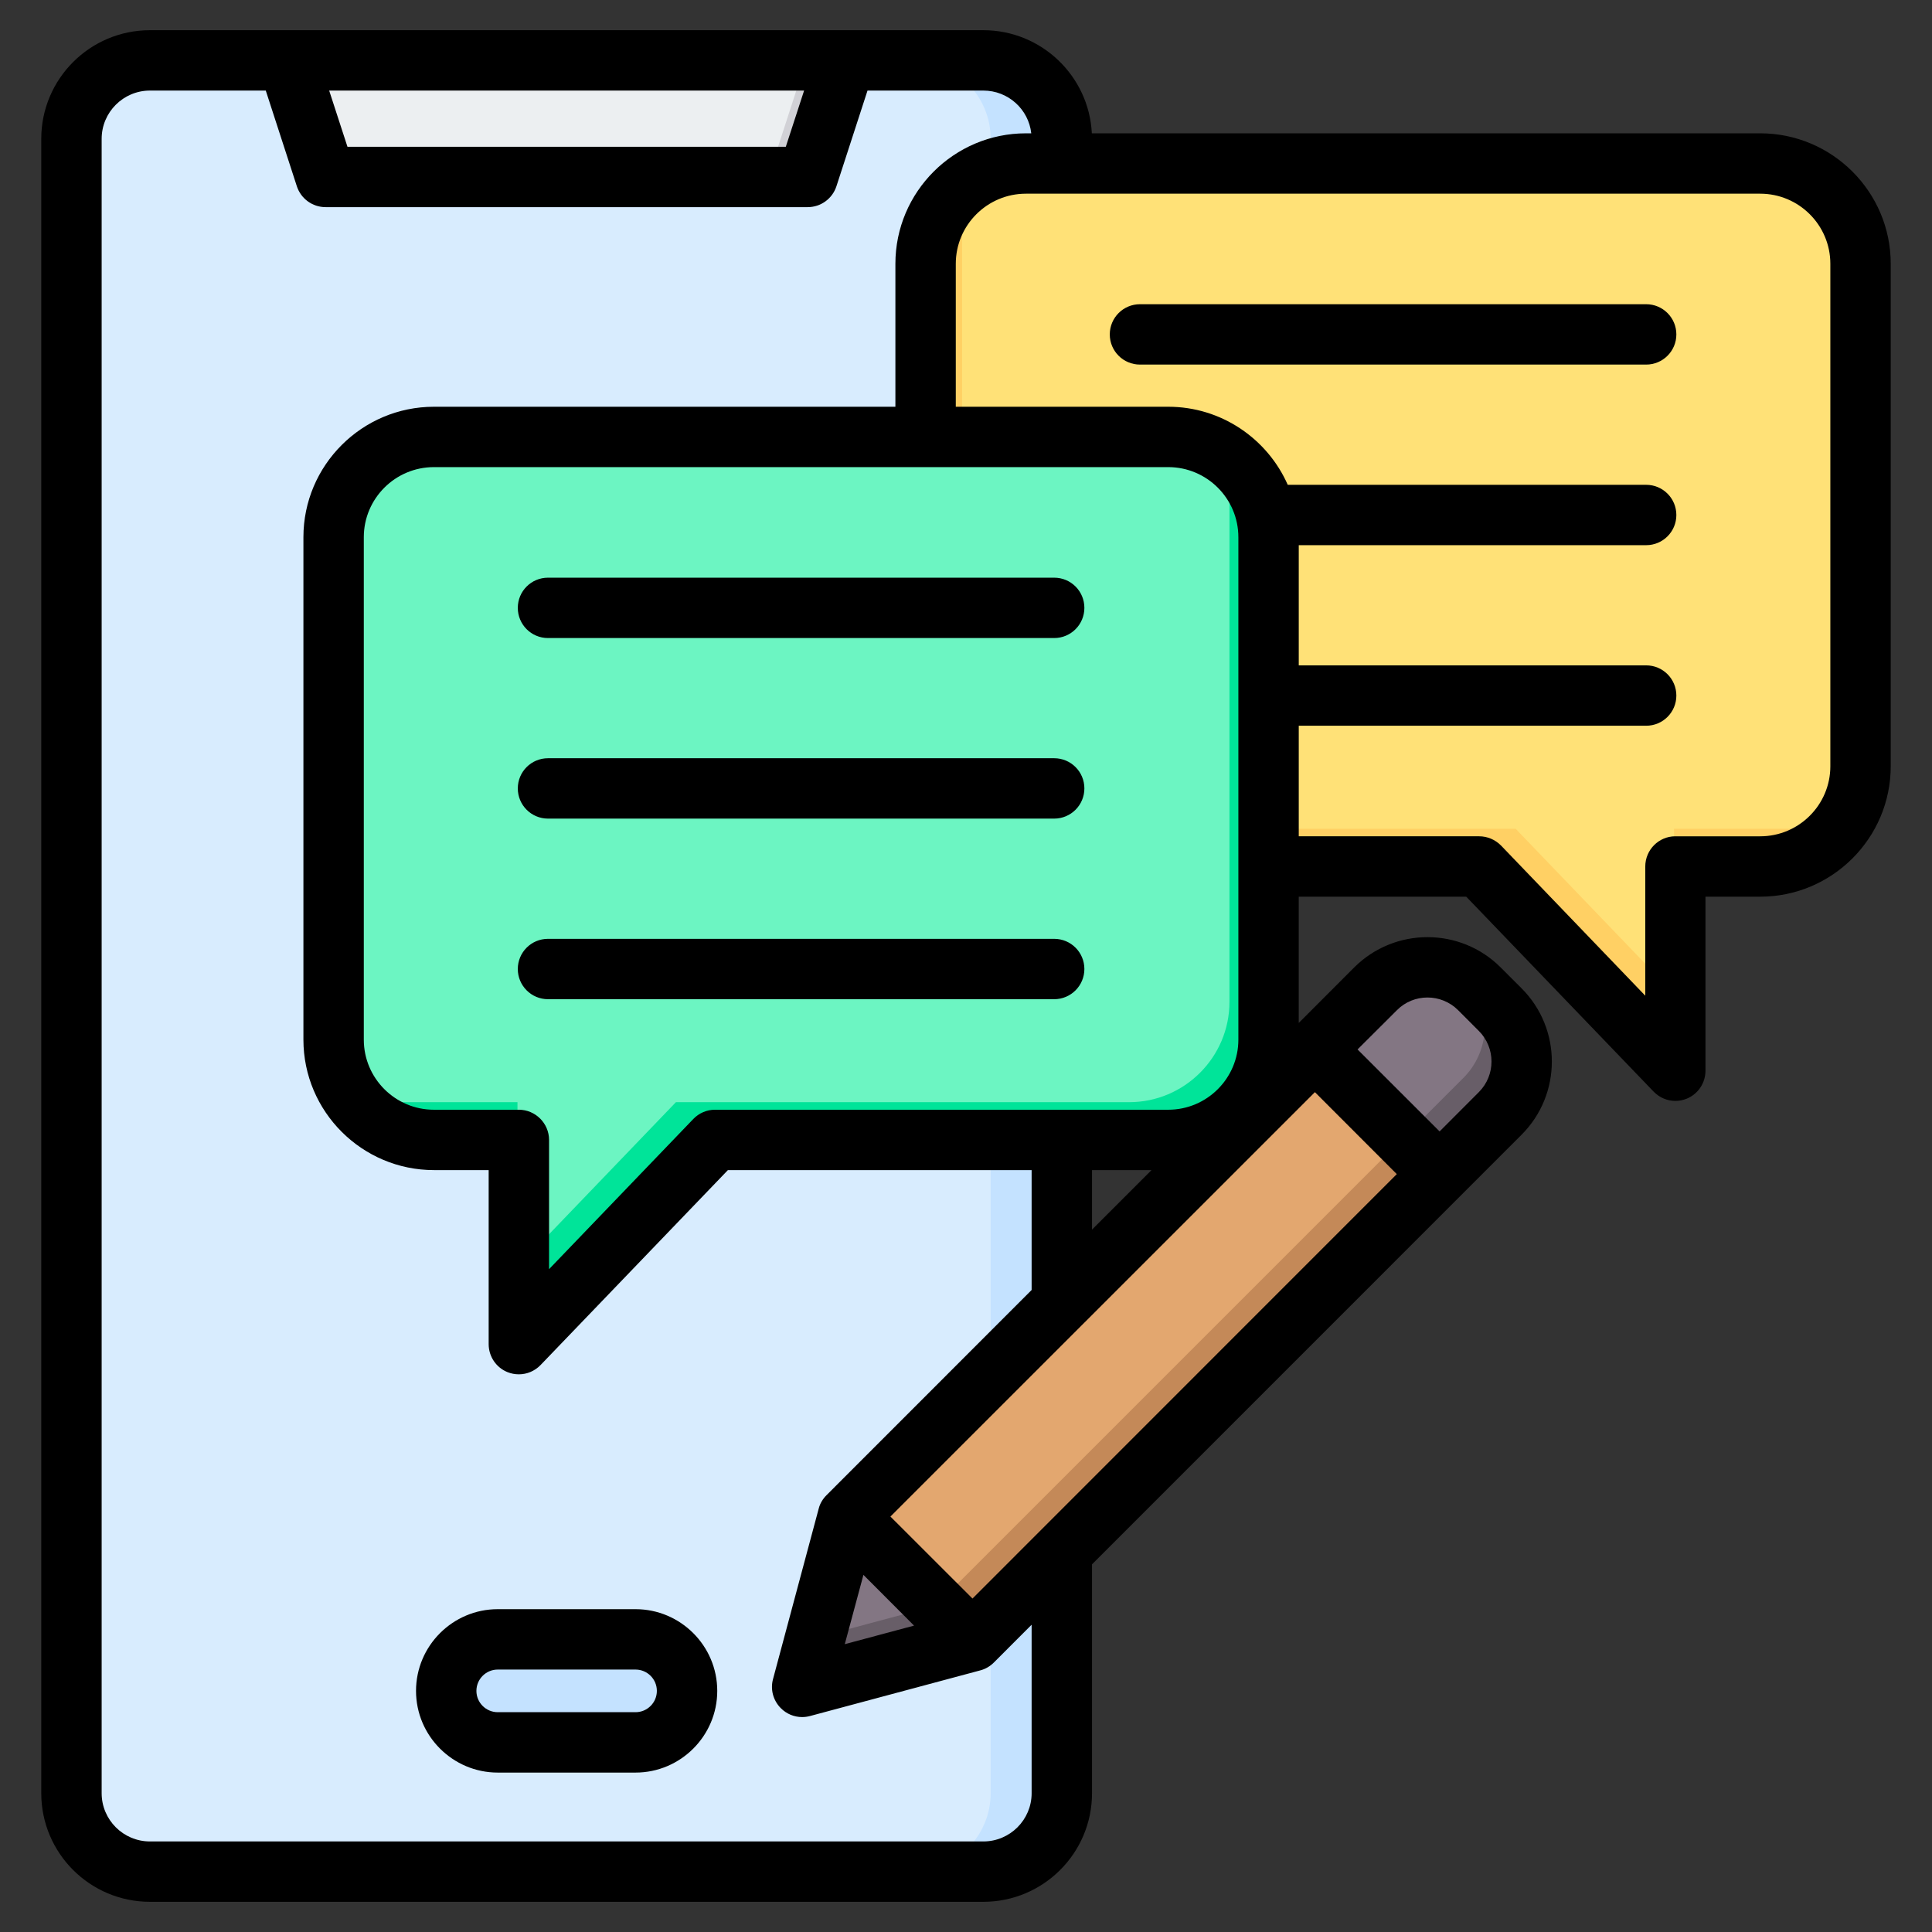 <svg id="Layer_1" enable-background="new 0 0 512 512" height="512" viewBox="0 0 512 512" width="512"
    xmlns="http://www.w3.org/2000/svg">
    <rect x="0" y="0" width="512" height="512" fill="#333333" stroke="none"/>
    <g clip-rule="evenodd" fill-rule="evenodd">
        <g>
            <g>
                <path
                    d="m280.337 475.215c0 11.426-9.358 20.784-20.784 20.784h-219.464c-11.43 0-20.784-9.353-20.784-20.784v-438.431c0-11.431 9.353-20.784 20.784-20.784h219.463c11.431 0 20.784 9.357 20.784 20.785v438.43z"
                    fill="#d8ecfe" />
                <path
                    d="m280.337 475.215c0 11.426-9.357 20.785-20.785 20.785h-17.799c11.429 0 20.785-9.357 20.785-20.785v-438.431c0-11.429-9.353-20.784-20.785-20.784h17.799c11.432 0 20.785 9.356 20.785 20.784z"
                    fill="#c4e2ff" />
                <path
                    d="m132.282 434.443h36.496c7.509 0 13.653 6.144 13.653 13.653v.001c0 7.509-6.144 13.653-13.653 13.653h-36.496c-7.509 0-13.653-6.144-13.653-13.653v-.001c0-7.509 6.144-13.653 13.653-13.653z"
                    fill="#c4e2ff" />
                <path
                    d="m76.608 16h147.845l-8.599 26.464c-.871 2.682-3.267 4.422-6.086 4.422h-118.475c-2.82 0-5.215-1.74-6.087-4.422z"
                    fill="#eceff1" />
                <path
                    d="m213.63 16h10.823l-8.599 26.464c-.871 2.682-3.267 4.422-6.087 4.422h-10.823c2.82 0 5.215-1.74 6.087-4.422z"
                    fill="#d1d1d6" />
            </g>
            <g>
                <path
                    d="m224.321 401.901 139.862-139.862c7.582-7.582 19.95-7.582 27.532 0l5.507 5.507c7.582 7.582 7.582 19.95 0 27.532l-139.862 139.861-45.131 12.093z"
                    fill="#e3a76f" />
                <path
                    d="m389.622 260.226c.73.547 1.43 1.15 2.093 1.813l5.507 5.507c7.582 7.582 7.582 19.95 0 27.531l-139.862 139.863-45.131 12.093 3.445-12.857 32.274-8.648 139.862-139.862c6.918-6.92 7.522-17.824 1.812-25.44z"
                    fill="#c48958" />
                <path d="m212.229 447.032 12.092-45.131 33.039 33.038z" fill="#837683" />
                <path d="m212.229 447.032 3.444-12.857 32.274-8.648 9.413 9.412z" fill="#685e68" />
                <path
                    d="m352.625 273.597 11.558-11.558c7.582-7.582 19.95-7.582 27.532 0l5.507 5.507c7.582 7.582 7.582 19.949 0 27.532l-11.557 11.557z"
                    fill="#837683" />
                <path
                    d="m389.622 260.226c.73.547 1.43 1.151 2.092 1.813l5.507 5.507c7.582 7.582 7.582 19.95 0 27.532l-11.557 11.557-9.412-9.412 11.557-11.557c6.919-6.92 7.523-17.824 1.813-25.44z"
                    fill="#685e68" />
            </g>
            <g>
                <path
                    d="m244.958 203.054c0-44.387 0-88.774 0-133.161 0-14.634 11.935-26.569 26.569-26.569h194.599c14.634 0 26.569 11.935 26.569 26.569v133.161c0 14.634-11.935 26.569-26.569 26.569h-22.483v54.122l-51.991-54.122h-120.125c-14.634 0-26.569-11.935-26.569-26.569z"
                    fill="#ffe177" />
                <path
                    d="m244.958 203.054c0-44.387 0-88.774 0-133.161 0-9.876 5.436-18.522 13.469-23.1-2.206 3.87-3.469 8.342-3.469 13.1v133.161c0 14.633 11.935 26.569 26.569 26.569h120.125l41.991 43.711v20.411l-51.991-54.122h-120.125c-14.634 0-26.569-11.935-26.569-26.569zm244.268 13.1c-3.87 2.206-8.342 3.469-13.1 3.469h-32.483v10h22.483c9.876 0 18.522-5.437 23.1-13.469z"
                    fill="#ffd064" />
            </g>
            <g>
                <path
                    d="m335.82 275.519c0-44.387 0-88.774 0-133.161 0-14.634-11.935-26.569-26.569-26.569-64.866 0-129.733 0-194.599 0-14.634 0-26.569 11.935-26.569 26.569v133.161c0 14.634 11.935 26.569 26.569 26.569h22.483v54.122l51.991-54.122h120.125c14.634 0 26.569-11.935 26.569-26.569z"
                    fill="#6cf5c2" />
                <path
                    d="m335.82 275.519c0-44.387 0-88.774 0-133.161 0-9.876-5.437-18.522-13.469-23.1 2.206 3.87 3.469 8.342 3.469 13.1v133.161c0 14.634-11.935 26.569-26.569 26.569h-120.125l-41.991 43.711v20.41l51.991-54.122h120.125c14.634.001 26.569-11.934 26.569-26.568zm-244.268 13.1c3.87 2.206 8.342 3.469 13.1 3.469h32.483v10h-22.483c-9.876 0-18.521-5.437-23.1-13.469z"
                    fill="#00e499" />
            </g>
        </g>
        <path
            d="m287.371 161.088c0 4.42-3.577 8.002-8.002 8.002h-134.145c-4.425 0-8.002-3.582-8.002-8.002s3.577-7.997 8.002-7.997h134.146c4.424 0 8.001 3.577 8.001 7.997zm0 95.71c0 4.41-3.577 8.002-8.002 8.002h-134.145c-4.425 0-8.002-3.591-8.002-8.002 0-4.42 3.577-7.997 8.002-7.997h134.146c4.424 0 8.001 3.577 8.001 7.997zm0-47.86c0 4.42-3.577 8.002-8.002 8.002h-134.145c-4.425 0-8.002-3.582-8.002-8.002s3.577-7.997 8.002-7.997h134.146c4.424 0 8.001 3.578 8.001 7.997zm156.881-120.317c0 4.42-3.577 7.997-8.002 7.997h-134.146c-4.424 0-8.002-3.577-8.002-7.997 0-4.41 3.577-8.002 8.002-8.002h134.146c4.425 0 8.002 3.592 8.002 8.002zm40.808 114.438v-133.157c0-10.242-8.331-18.573-18.592-18.573h-194.582c-10.261 0-18.592 8.331-18.592 18.573v37.89h56.294c14.121 0 26.311 8.519 31.677 20.687h94.985c4.425 0 8.002 3.582 8.002 8.002s-3.577 7.997-8.002 7.997h-92.066v31.851h92.066c4.425 0 8.002 3.582 8.002 8.002s-3.577 7.997-8.002 7.997h-92.066v29.3h47.822c2.165 0 4.236.885 5.789 2.452l38.22 39.792v-34.242c0-4.419 3.577-8.002 7.955-8.002h22.499c10.26 0 18.591-8.327 18.591-18.569zm-195.665 122.803v-15.773h15.768zm97.009-58.163 5.507 5.512c4.471 4.471 4.471 11.739 0 16.211l-10.402 10.416-21.746-21.727 10.449-10.412c4.425-4.467 11.721-4.467 16.192 0zm-157.586 149.66 13.415 13.443-18.357 4.919zm119.649-127.928-112.495 112.47 21.746 21.727 112.447-112.476zm-20.287-147.072c0-10.237-8.331-18.569-18.592-18.569h-194.582c-10.261 0-18.592 8.331-18.592 18.569v133.163c0 10.237 8.331 18.569 18.592 18.569h22.499c4.377 0 8.002 3.582 8.002 8.002v34.247l38.22-39.787c1.506-1.572 3.577-2.462 5.743-2.462h120.12c10.261 0 18.592-8.331 18.592-18.569v-133.163zm-54.788 332.862v-44.65l-10.026 10.03c-.988.988-2.212 1.709-3.577 2.066l-45.139 12.101c-.706.179-1.365.273-2.071.273-2.118 0-4.142-.833-5.648-2.354-2.024-2.019-2.824-4.961-2.071-7.719l12.097-45.13c.329-1.36 1.083-2.603 2.071-3.591l54.364-54.388v-31.772h-80.488l-49.657 51.672c-1.553 1.6-3.624 2.448-5.742 2.448-1.036 0-2.024-.188-3.012-.579-3.013-1.21-4.99-4.151-4.99-7.418v-46.123h-14.497c-19.063 0-34.596-15.509-34.596-34.567v-133.161c0-19.058 15.533-34.567 34.596-34.567h122.284v-37.89c0-19.063 15.533-34.572 34.595-34.572h1.412c-.705-6.369-6.118-11.33-12.708-11.33h-30.689l-8.237 25.361c-1.082 3.3-4.142 5.531-7.625 5.531h-127.745c-3.483 0-6.543-2.231-7.625-5.531l-8.237-25.361h-30.689c-7.06 0-12.803 5.742-12.803 12.789v438.432c0 7.051 5.742 12.779 12.803 12.779h220.847c7.061 0 12.803-5.728 12.803-12.779zm-60.295-451.221-4.848 14.893h-116.166l-4.848-14.893zm253.371 11.33h-177.12c-.753-15.199-13.367-27.328-28.759-27.328h-220.847c-15.909 0-28.806 12.92-28.806 28.787v438.432c0 15.871 12.897 28.778 28.806 28.778h220.847c15.909 0 28.806-12.906 28.806-28.778v-60.653l113.812-113.827c10.732-10.708 10.732-28.142 0-38.851l-5.507-5.502c-10.684-10.708-28.1-10.717-38.832 0l-14.685 14.7v-33.457h44.386l49.658 51.658c1.553 1.6 3.624 2.462 5.742 2.462 1.035 0 2.024-.188 3.012-.579 3.012-1.224 4.989-4.161 4.989-7.423v-46.118h14.497c19.063 0 34.596-15.514 34.596-34.572v-133.157c.001-19.063-15.532-34.572-34.595-34.572zm-298.04 418.418h-36.525c-3.107 0-5.648-2.527-5.648-5.648s2.542-5.648 5.648-5.648h36.525c3.107 0 5.648 2.528 5.648 5.648.001 3.12-2.541 5.648-5.648 5.648zm0-27.3c11.909 0 21.652 9.71 21.652 21.652 0 11.941-9.743 21.652-21.652 21.652h-36.525c-11.908 0-21.652-9.71-21.652-21.652 0-11.941 9.743-21.652 21.652-21.652z" />
    </g>
</svg>